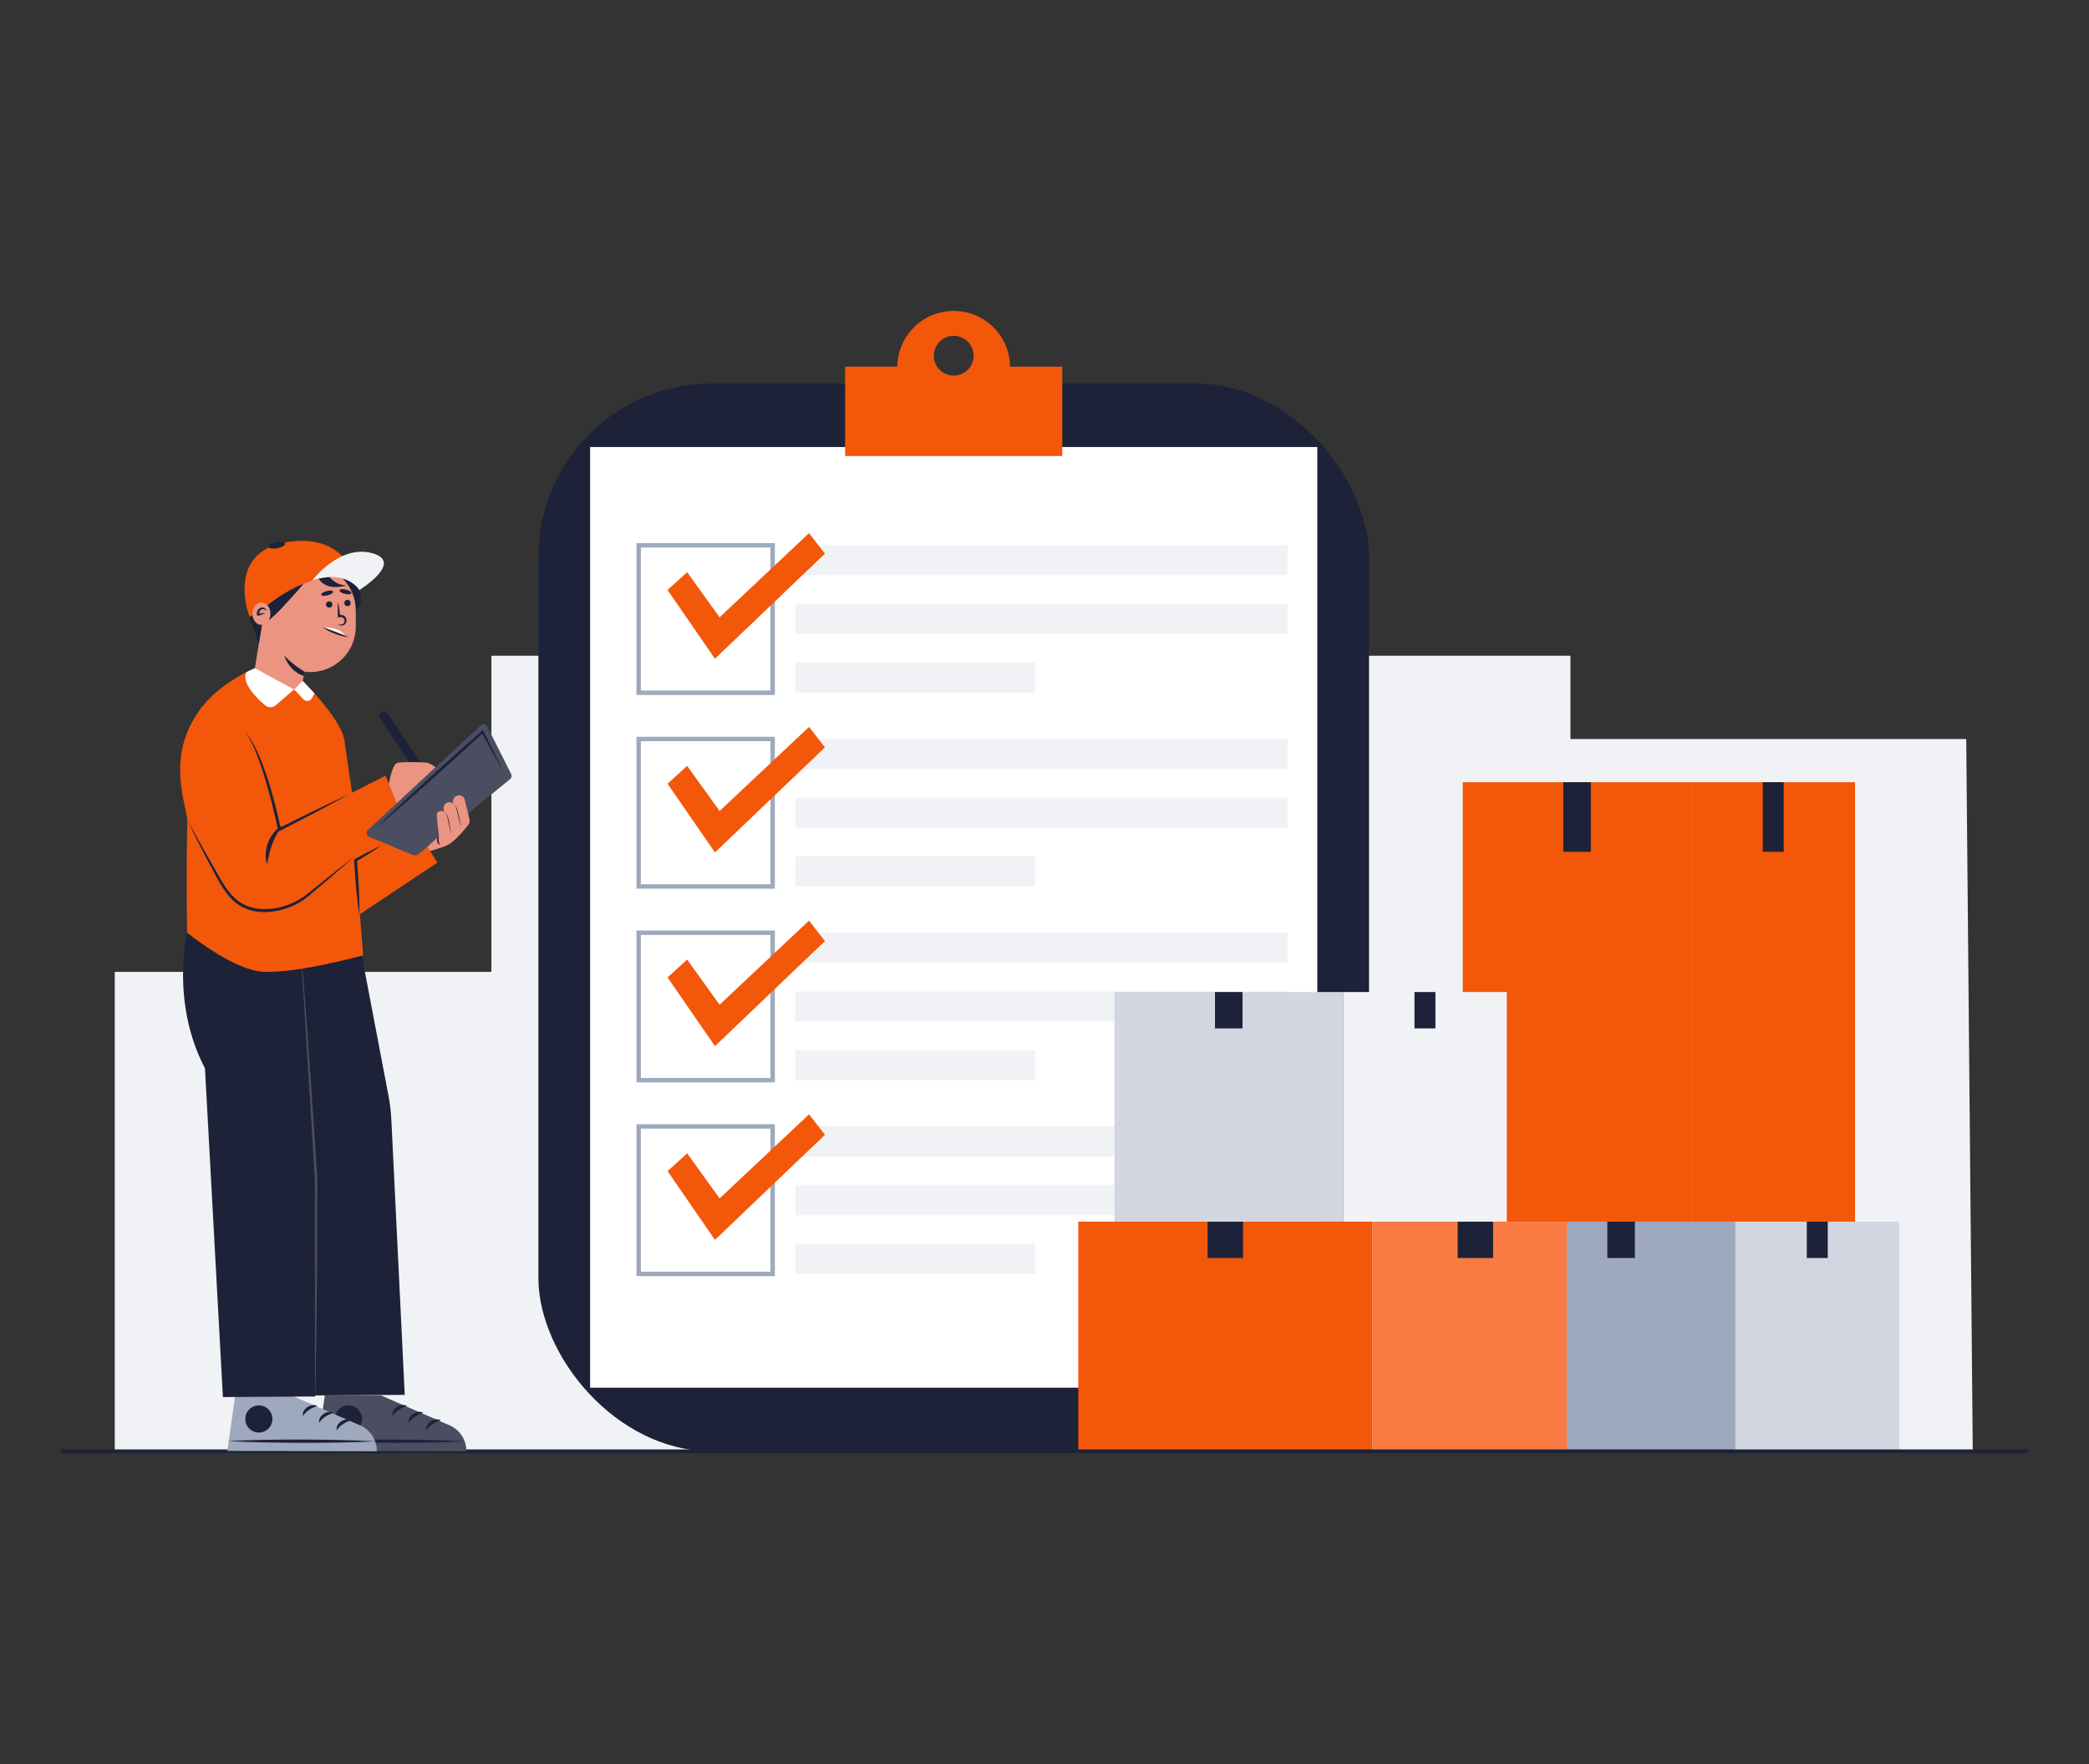 <?xml version="1.0" encoding="UTF-8"?>
<svg id="Layer_1" xmlns="http://www.w3.org/2000/svg" viewBox="0 0 752 635">
  <rect x="0" y="0" width="752" height="635" fill="#333333" stroke="none"/>
  <defs>
    <style>
      .cls-1 {
        fill: #fff;
      }

      .cls-2 {
        fill: #1d2238;
      }

      .cls-3 {
        fill: #f97b43;
      }

      .cls-4 {
        fill: #9ea9bd;
      }

      .cls-5 {
        fill: #4a4e60;
      }

      .cls-6 {
        fill: #eb9481;
      }

      .cls-7 {
        fill: #d2d6e1;
      }

      .cls-8 {
        fill: #f1f2f5;
      }

      .cls-9 {
        fill: #f3570a;
      }
    </style>
  </defs>
  <polygon class="cls-8" points="41.31 522.41 41.31 349.86 176.89 349.86 176.89 236.04 565.34 236.04 565.34 266.02 707.81 266.02 710.16 522.41 41.31 522.41"/>
  <g>
    <g>
      <rect class="cls-2" x="193.81" y="138.04" width="299.02" height="384.38" rx="62.42" ry="62.42"/>
      <rect class="cls-1" x="212.43" y="160.92" width="261.77" height="338.61"/>
      <path class="cls-9" d="M363.6,132c-.12-11.11-9.15-20.08-20.29-20.08s-20.17,8.97-20.29,20.08h-18.8v32.15h78.18v-32.15h-18.8ZM343.32,135.21c-3.95,0-7.16-3.2-7.16-7.16s3.2-7.16,7.16-7.16,7.16,3.2,7.16,7.16-3.2,7.16-7.16,7.16Z"/>
    </g>
    <g>
      <rect class="cls-8" x="286.32" y="196.28" width="177.19" height="10.82"/>
      <rect class="cls-8" x="286.32" y="217.42" width="177.19" height="10.82"/>
      <rect class="cls-8" x="286.32" y="238.55" width="86.35" height="10.82"/>
    </g>
    <path class="cls-4" d="M278.94,250.17h-49.83v-54.68h49.83v54.68ZM230.7,248.58h46.66v-51.5h-46.66v51.5Z"/>
    <polygon class="cls-9" points="247.36 205.96 259.04 222.21 291.24 191.92 296.96 199.31 257.37 237.13 240.31 212.38 247.36 205.96"/>
    <g>
      <rect class="cls-8" x="286.32" y="266.02" width="177.19" height="10.82"/>
      <rect class="cls-8" x="286.32" y="287.15" width="177.19" height="10.82"/>
      <rect class="cls-8" x="286.32" y="308.28" width="86.35" height="10.82"/>
    </g>
    <path class="cls-4" d="M278.94,319.9h-49.83v-54.68h49.83v54.68ZM230.7,318.31h46.66v-51.5h-46.66v51.5Z"/>
    <polygon class="cls-9" points="247.36 275.69 259.04 291.94 291.24 261.66 296.96 269.04 257.37 306.86 240.31 282.12 247.36 275.69"/>
    <g>
      <rect class="cls-8" x="286.32" y="335.75" width="177.19" height="10.82"/>
      <rect class="cls-8" x="286.32" y="356.88" width="177.19" height="10.82"/>
      <rect class="cls-8" x="286.32" y="378.02" width="86.35" height="10.82"/>
    </g>
    <path class="cls-4" d="M278.94,389.63h-49.83v-54.68h49.83v54.68ZM230.7,388.05h46.66v-51.5h-46.66v51.5Z"/>
    <polygon class="cls-9" points="247.36 345.43 259.04 361.67 291.24 331.39 296.96 338.77 257.37 376.59 240.31 351.85 247.36 345.43"/>
    <g>
      <rect class="cls-8" x="286.32" y="405.48" width="177.19" height="10.82"/>
      <rect class="cls-8" x="286.32" y="426.61" width="177.19" height="10.82"/>
      <rect class="cls-8" x="286.32" y="447.75" width="86.35" height="10.82"/>
    </g>
    <path class="cls-4" d="M278.94,459.37h-49.83v-54.68h49.83v54.68ZM230.7,457.78h46.66v-51.5h-46.66v51.5Z"/>
    <polygon class="cls-9" points="247.36 415.16 259.04 431.4 291.24 401.12 296.96 408.5 257.37 446.32 240.31 421.58 247.36 415.16"/>
  </g>
  <g>
    <g>
      <g>
        <rect class="cls-4" x="542.42" y="439.76" width="82.31" height="82.66"/>
        <rect class="cls-2" x="578.61" y="439.76" width="9.92" height="13.09"/>
      </g>
      <rect class="cls-7" x="624.73" y="439.76" width="58.93" height="82.66"/>
      <rect class="cls-2" x="650.42" y="439.76" width="7.54" height="13.09"/>
    </g>
    <g>
      <g>
        <rect class="cls-9" x="526.55" y="281.57" width="82.31" height="158.19"/>
        <rect class="cls-2" x="562.75" y="281.57" width="9.92" height="25.05"/>
      </g>
      <rect class="cls-9" x="608.86" y="281.57" width="58.93" height="158.19"/>
      <rect class="cls-2" x="634.56" y="281.57" width="7.54" height="25.05"/>
    </g>
    <g>
      <g>
        <rect class="cls-9" x="388.16" y="439.76" width="105.86" height="82.66"/>
        <rect class="cls-2" x="434.71" y="439.76" width="12.76" height="13.09"/>
      </g>
      <rect class="cls-3" x="494.02" y="439.76" width="70.05" height="82.66"/>
      <rect class="cls-2" x="524.73" y="439.76" width="12.76" height="13.09"/>
    </g>
    <g>
      <g>
        <rect class="cls-7" x="401.18" y="357.1" width="82.31" height="82.66"/>
        <rect class="cls-2" x="437.37" y="357.1" width="9.92" height="13.09"/>
      </g>
      <rect class="cls-8" x="483.48" y="357.1" width="58.93" height="82.66"/>
      <rect class="cls-2" x="509.18" y="357.1" width="7.54" height="13.09"/>
    </g>
  </g>
  <rect class="cls-2" x="21.99" y="521.75" width="708.02" height="1.32"/>
  <g>
    <path class="cls-2" d="M154.09,278.64l-2.73,1.83-14.55-21.76c-.5-.75-.3-1.77.45-2.28h0c.75-.5,1.77-.3,2.28.45l14.55,21.76Z"/>
    <g>
      <g>
        <path class="cls-6" d="M139.67,284.37s1.13-9.35,3.46-9.78c2.34-.43,9.26-.26,10.65,0,1.39.26,5.19,2.68,5.97,5.11l-14.8,14.37-5.28-9.7Z"/>
        <g>
          <path class="cls-2" d="M126.02,205.83s2.94,3.63,3.85,8.75c.36,2.04-.24,4.11-2.04,5.14h0s-10.04-13.89-10.04-13.89h8.23Z"/>
          <path class="cls-6" d="M111.73,203.37h0c-8.61,0-15.66,6.66-16.3,15.11l-.13-.02-3.54,22.06c-.78,4.86,2.53,9.42,7.38,10.2h0c4.86.78,8.58,2.16,10.2-7.38l.25-1.56c.7.09,1.41.14,2.13.14h0c9.03,0,16.35-7.32,16.35-16.35v-5.84c0-9.03-7.32-16.35-16.35-16.35Z"/>
          <path class="cls-2" d="M121.7,216.95c.13.43.23.86.31,1.28.05.21.07.43.11.64.03.21.07.43.09.64.05.43.1.86.12,1.28l.04.64v.64s-.71-.73-.71-.73c.27,0,.55-.02.82-.01.14,0,.25,0,.48.02.21.03.41.08.6.16.78.32,1.25,1.16,1.2,1.95-.03.39-.18.77-.41,1.07-.24.3-.57.5-.91.6-.17.05-.35.06-.52.06-.18-.01-.3-.04-.44-.07-.27-.06-.55-.13-.82-.21h-.01s-.03-.03-.03-.05c0-.02.02-.03.04-.03h.82c.14-.01.28-.01.4-.02.13-.02.26-.05.38-.1.49-.2.82-.71.81-1.23,0-.52-.33-1.02-.82-1.22-.12-.05-.25-.08-.37-.09-.13,0-.26,0-.4,0h-.82s-.08,0-.08,0v-.08c.01-1.71,0-3.43.04-5.14,0-.02.02-.04.04-.04.02,0,.03.01.04.03h0Z"/>
          <circle class="cls-2" cx="125.09" cy="217.07" r="1.14"/>
          <path class="cls-1" d="M124.14,228.55s-1.88-2.74-7.37-2.67l7.37,2.67Z"/>
          <path class="cls-2" d="M122.22,212.49c-.1.42.78,1,1.96,1.29,1.19.29,2.23.18,2.33-.25s-.78-1-1.96-1.29c-1.19-.29-2.23-.18-2.33.25Z"/>
          <circle class="cls-2" cx="118.51" cy="217.59" r="1.14"/>
          <path class="cls-2" d="M115.65,214.09c.11.42,1.16.52,2.34.21,1.18-.31,2.05-.89,1.94-1.32-.11-.42-1.16-.52-2.34-.21-1.18.31-2.05.89-1.94,1.32Z"/>
          <path class="cls-2" d="M125.25,229.32c-.83-.06-1.62-.23-2.4-.44-.39-.09-.77-.23-1.15-.34-.38-.13-.75-.26-1.13-.4-.37-.15-.74-.3-1.11-.46-.36-.17-.73-.32-1.09-.51-.72-.36-1.42-.76-2.08-1.26h0s-.02-.04,0-.05c0-.01.02-.02.04-.01l4.49,1.67,4.47,1.74s.03.03.02.04c0,.01-.02.02-.03.02h0Z"/>
          <path class="cls-9" d="M93.08,220.11s14.24-12.55,28.03-12.55c0,0,6.02-.27,8.25,4.84,0,0-2.65-20.83-25.67-17.32-23.02,3.51-13.84,27.02-13.84,27.02l3.24-1.99Z"/>
          <path class="cls-2" d="M109.3,210.13s-2.8,3.41-8.66,9.6c-1.45,1.53-3.96,3.65-3.96,3.65,0,0,.6-3.2-.48-5.54,0,0,6.55-5.28,13.1-7.7Z"/>
          <path class="cls-2" d="M118.35,207.26s1.8,3.26,6.4,3.49c0,0-7.34,2.41-10.21-2.69l3.81-.8Z"/>
          <polygon class="cls-2" points="94.26 225.32 93.17 231.72 89.84 222.1 95.43 218.48 94.26 225.32"/>
          <g>
            <ellipse class="cls-6" cx="94.1" cy="220.91" rx="3.26" ry="4.03"/>
            <path class="cls-2" d="M95.96,219.81c-.3-.24-.59-.43-.88-.5-.14-.04-.28-.07-.41-.06-.13,0-.25.01-.36.06-.43.15-.75.51-.93,1-.05.12-.08.25-.11.37,0,.07-.03.13-.03.2v.1s-.02.07-.02.07c0,.02,0,.02,0,.02,0-.01-.01-.01-.03-.05-.03-.06-.15-.14-.2-.13-.1,0,.05.04.19.02.29-.03.66-.11,1.03-.17.37-.04.79-.1,1.18.05h.01s.03.04.02.06c0,.02-.02.03-.04.03-.35.02-.69.15-1.02.28-.33.13-.66.28-1.02.39-.18.05-.37.1-.57.04-.1-.03-.2-.1-.25-.2-.05-.09-.07-.19-.08-.29-.02-.38.04-.75.18-1.09.13-.35.35-.67.63-.91.28-.25.64-.41,1.02-.44.38-.04.76.08,1.07.29.31.21.55.51.71.84,0,.02,0,.04-.02.05-.01,0-.03,0-.04,0h-.01Z"/>
          </g>
          <path class="cls-8" d="M112.33,209.03s9.77-13.09,21.58-9.93c11.81,3.16-4.55,13.29-4.55,13.29,0,0-4.55-7.67-17.02-3.37Z"/>
          <path class="cls-2" d="M102.64,195.71c.11.58-1.12,1.3-2.75,1.61-1.63.31-3.04.1-3.15-.47-.11-.58,1.12-1.3,2.75-1.61,1.63-.31,3.04-.1,3.15.47Z"/>
          <path class="cls-2" d="M109.6,241.77s-3.53-1.91-7.28-5.74c0,0,1.57,5.46,7.03,7.3l.25-1.56Z"/>
        </g>
        <g>
          <path class="cls-5" d="M137.14,502.31l24.75,10.79c3.69,1.61,6.05,5.29,5.98,9.31h0l-53.8-.12,2.86-20.03,20.22.04Z"/>
          <path class="cls-2" d="M114.07,518.73c4.43.26,8.86.39,13.3.49,2.22.06,4.43.08,6.65.11l6.65.05,6.65-.02c2.22-.03,4.43-.03,6.65-.08,4.43-.08,8.86-.2,13.3-.44-4.43-.26-8.86-.4-13.3-.49-2.22-.06-4.43-.08-6.65-.11l-6.65-.05-6.65.02c-2.22.03-4.43.03-6.65.09-4.43.08-8.86.2-13.3.43Z"/>
          <circle class="cls-2" cx="125.43" cy="510.78" r="4.89"/>
          <g>
            <path class="cls-2" d="M158.55,511.15c-.63-.26-1.25-.26-1.83-.17-.58.1-1.13.32-1.63.65-.5.32-.93.76-1.25,1.28-.31.52-.51,1.16-.42,1.82l.1.06c.16-.21.29-.44.47-.63.09-.1.16-.21.25-.3l.27-.28c.38-.36.79-.69,1.23-.96.43-.29.89-.55,1.37-.77.24-.11.48-.22.72-.31.24-.1.49-.19.74-.27l-.03-.12Z"/>
            <path class="cls-2" d="M152.24,508.46c-.63-.26-1.25-.26-1.83-.17-.58.1-1.13.32-1.63.65-.5.32-.93.76-1.25,1.28-.31.52-.51,1.16-.42,1.82l.1.06c.16-.21.29-.44.47-.63.09-.1.16-.21.25-.3l.27-.28c.38-.36.79-.69,1.23-.96.43-.29.89-.55,1.37-.77.24-.11.48-.22.72-.31.24-.1.49-.19.74-.27l-.03-.12Z"/>
            <path class="cls-2" d="M146.39,506.01c-.63-.26-1.25-.26-1.83-.17-.58.1-1.13.32-1.63.65-.5.32-.93.76-1.25,1.28-.31.52-.51,1.16-.42,1.82l.1.06c.16-.21.29-.44.47-.63.09-.1.16-.21.25-.3l.27-.28c.38-.36.79-.69,1.23-.96.43-.29.89-.55,1.37-.77.24-.11.48-.22.72-.31.24-.1.49-.19.74-.27l-.03-.12Z"/>
          </g>
        </g>
        <g>
          <path class="cls-4" d="M104.9,502.31l24.75,10.79c3.69,1.61,6.05,5.29,5.98,9.31h0l-53.8-.12,2.86-20.03,20.22.04Z"/>
          <path class="cls-2" d="M81.82,518.73c4.43.26,8.86.39,13.3.49,2.22.06,4.43.08,6.65.11l6.65.05,6.65-.02c2.22-.03,4.43-.03,6.65-.08,4.43-.08,8.86-.2,13.3-.44-4.43-.26-8.86-.4-13.3-.49-2.22-.06-4.43-.08-6.65-.11l-6.65-.05-6.65.02c-2.22.03-4.43.03-6.65.09-4.43.08-8.86.2-13.3.43Z"/>
          <circle class="cls-2" cx="93.18" cy="510.78" r="4.89" transform="translate(-333.88 215.5) rotate(-45)"/>
          <g>
            <path class="cls-2" d="M126.3,511.15c-.63-.26-1.25-.26-1.83-.17-.58.1-1.13.32-1.63.65-.5.32-.93.76-1.25,1.28-.31.52-.51,1.16-.42,1.82l.1.06c.16-.21.29-.44.47-.63.09-.1.16-.21.25-.3l.27-.28c.38-.36.79-.69,1.23-.96.43-.29.89-.55,1.37-.77.24-.11.48-.22.72-.31.24-.1.49-.19.74-.27l-.03-.12Z"/>
            <path class="cls-2" d="M119.99,508.46c-.63-.26-1.25-.26-1.83-.17-.58.1-1.13.32-1.63.65-.5.32-.93.76-1.25,1.28-.31.52-.51,1.16-.42,1.82l.1.06c.16-.21.29-.44.47-.63.09-.1.16-.21.25-.3l.27-.28c.38-.36.79-.69,1.23-.96.43-.29.89-.55,1.37-.77.24-.11.48-.22.72-.31.24-.1.49-.19.74-.27l-.03-.12Z"/>
            <path class="cls-2" d="M114.14,506.01c-.63-.26-1.25-.26-1.83-.17-.58.1-1.13.32-1.63.65-.5.32-.93.76-1.25,1.28-.31.52-.51,1.16-.42,1.82l.1.06c.16-.21.29-.44.47-.63.09-.1.16-.21.25-.3l.27-.28c.38-.36.79-.69,1.23-.96.43-.29.89-.55,1.37-.77.24-.11.48-.22.72-.31.24-.1.49-.19.74-.27l-.03-.12Z"/>
          </g>
        </g>
        <g>
          <path class="cls-2" d="M145.7,502.11l-4.83-99.22c-.14-2.79-.47-5.56-.99-8.3l-10.27-53.93-62.23-4.87s-6.11,24.86,6.41,48.79l6.45,118.32,33.21-.21v-.37s32.25-.21,32.25-.21Z"/>
          <path class="cls-5" d="M108.46,343.9l.42,4.95.4,4.95.79,9.91,1.45,19.82.36,4.96.33,4.96.65,9.92,1.3,19.83.07,1.24c.02.41,0,.83,0,1.24v2.48s-.03,4.97-.03,4.97l-.03,9.94-.03,9.94-.02,4.97-.05,4.97-.21,19.87-.17,9.94-.09,4.97-.11,4.97h-.09l-.02-39.73v-19.87s-.02-9.93-.02-9.93v-4.97s0-2.48,0-2.48c0-.41.01-.83-.01-1.24l-.08-1.24-4.9-79.31h.09Z"/>
        </g>
        <path class="cls-9" d="M157.47,310.52l-8.53-13.27-19.7,5.33-5.16-35.31c-.05-.38-.1-.7-.14-.95-1.29-7.77-15.03-21.28-15.03-21.28l-3.03,3.12-14.12-7.65s-11.74,4.72-18.95,13.87c-7.21,9.15-5.43,81.4-5.43,81.4,0,0,14.58,11.82,25.13,13.76,10.55,1.94,38.23-5.64,38.23-5.64,0,0-.48-6.06-1.19-14.81l27.91-18.57Z"/>
        <path class="cls-1" d="M105.89,248.17l-6.65,5.71c-1.08.93-2.69.94-3.78.02-3.07-2.6-8.52-7.95-6.81-11.92l3.11-1.46,14.12,7.65Z"/>
        <path class="cls-1" d="M105.89,248.17l3.29,3.54c.89.96,2.46.77,3.1-.37l.96-1.72-4.32-4.57-3.03,3.12Z"/>
        <g>
          <path class="cls-9" d="M88.32,263.47l12.28,35.1,38.19-19.34,6.04,14.82-33.99,28.13c-3.23,2.67-7.2,4.29-11.38,4.64h0c-7.09.59-13.98-2.52-18.21-8.24-5.75-7.77-13.04-18.41-13.78-23.39-1.24-8.35-7.54-24.26,5.33-40.8l15.51,9.08Z"/>
          <path class="cls-2" d="M125.92,285.77c-2.07,1.15-4.15,2.28-6.23,3.4-2.08,1.12-4.17,2.23-6.26,3.33-2.1,1.09-4.19,2.2-6.29,3.28-2.1,1.08-4.2,2.18-6.31,3.25l-.6.3-.14-.66c-.32-1.52-.66-3.04-1.02-4.55-.36-1.51-.72-3.03-1.1-4.53-.77-3.01-1.57-6.02-2.47-8.99-.89-2.98-1.86-5.93-2.98-8.83-.57-1.45-1.17-2.88-1.85-4.27-.68-1.4-1.43-2.76-2.35-4.02,1.02,1.18,1.87,2.51,2.65,3.87.76,1.37,1.46,2.77,2.09,4.21,1.27,2.86,2.33,5.81,3.31,8.78.96,2.98,1.84,5.98,2.61,9.01.79,3.03,1.5,6.06,2.12,9.14l-.74-.36c2.11-1.07,4.23-2.11,6.35-3.16,2.12-1.05,4.25-2.08,6.37-3.12,2.13-1.03,4.26-2.06,6.4-3.07,2.14-1.02,4.28-2.02,6.43-3Z"/>
          <path class="cls-2" d="M67.48,295.19l1.27,2.3,1.26,2.31c.84,1.54,1.69,3.08,2.54,4.61.85,1.53,1.7,3.06,2.58,4.58l1.31,2.28c.44.76.87,1.53,1.3,2.29,1.72,3.05,3.4,6.13,5.72,8.67.59.62,1.19,1.23,1.85,1.76.32.28.67.51,1.01.76.36.22.71.46,1.09.65,1.48.81,3.12,1.33,4.8,1.61,3.37.56,6.87.16,10.15-.86,1.64-.51,3.24-1.18,4.75-2,.75-.42,1.49-.87,2.2-1.35.71-.49,1.37-1.03,2.06-1.58,2.73-2.21,5.46-4.4,8.21-6.59l4.13-3.26,2.07-1.63,2.08-1.62-1.98,1.74-1.99,1.72-3.98,3.45c-2.66,2.28-5.33,4.56-8.01,6.83-.66.56-1.35,1.15-2.07,1.67-.73.52-1.48,1-2.26,1.44-1.56.88-3.2,1.59-4.9,2.15-1.7.55-3.46.92-5.25,1.1-1.78.17-3.6.15-5.38-.15-1.78-.3-3.53-.87-5.12-1.75-.4-.21-.78-.46-1.17-.71-.37-.27-.74-.52-1.09-.82-.71-.57-1.34-1.21-1.95-1.88-1.19-1.35-2.21-2.82-3.13-4.33-.92-1.51-1.75-3.07-2.57-4.62-.41-.78-.82-1.55-1.24-2.31-.42-.77-.84-1.54-1.25-2.32-.82-1.55-1.63-3.11-2.43-4.67-.79-1.57-1.56-3.14-2.33-4.72l-1.15-2.37-1.13-2.38Z"/>
          <path class="cls-2" d="M96.14,311.24c-.09-.32-.17-.64-.24-.97-.07-.33-.15-.65-.17-.98-.05-.66-.11-1.33-.05-2,.05-1.34.36-2.67.82-3.94.46-1.27,1.15-2.45,1.98-3.51.84-1.05,1.83-1.99,3.02-2.6-.75,1.1-1.4,2.18-1.98,3.28-.58,1.1-1.11,2.22-1.53,3.38-.42,1.16-.81,2.33-1.08,3.55-.18.61-.26,1.23-.4,1.85-.13.63-.2,1.27-.37,1.92Z"/>
        </g>
        <path class="cls-5" d="M148.61,307.77l-15.77-6.59c-.98-.41-1.21-1.7-.43-2.42l40.67-37.67c.71-.66,1.86-.45,2.3.41l8.61,17.08c.33.65.16,1.44-.4,1.9l-32.95,26.99c-.57.47-1.35.58-2.03.3Z"/>
        <path class="cls-2" d="M129.35,329.23c-.26-1.62-.47-3.24-.65-4.87-.1-.81-.19-1.62-.27-2.44-.09-.81-.17-1.63-.24-2.44-.16-1.63-.28-3.26-.4-4.88-.07-.81-.11-1.63-.16-2.44-.05-.82-.11-1.63-.15-2.45v-.32s.25-.14.25-.14c.8-.43,1.59-.88,2.4-1.31.81-.42,1.61-.86,2.42-1.27.81-.42,1.62-.84,2.44-1.24.82-.41,1.64-.8,2.47-1.19-.75.52-1.51,1.03-2.27,1.53-.76.5-1.53.99-2.3,1.48-.77.49-1.55.96-2.32,1.44-.77.48-1.56.94-2.34,1.41l.25-.46c.08.81.13,1.63.2,2.44.06.81.13,1.63.18,2.44.11,1.63.21,3.26.29,4.89.05.82.08,1.63.11,2.45.03.82.06,1.63.08,2.45.04,1.63.07,3.27.04,4.91Z"/>
        <g>
          <path class="cls-6" d="M169.02,294.99c-.06-.4-.18-.81-.27-1.2-.2-.82-.4-1.63-.6-2.45-.28-1.14-.55-2.27-.83-3.41-.28-1.16-1.45-1.87-2.6-1.59-1.16.28-1.87,1.45-1.59,2.6l.08.33c-.51-.43-1.21-.62-1.9-.45-1.16.28-1.87,1.45-1.59,2.6.09.36.17.72.26,1.08-.05-.11-.15-.2-.25-.27-.7-.47-1.85-.36-2.32.4-.28.45-.19.98-.15,1.48.17,2.29.5,4.58.75,6.86l-4.19,3.9.96,1.5c.87-.3,1.67-.47,2.53-.77,1.15-.4,2.33-.72,3.45-1.21.89-.4,1.65-.96,2.39-1.59,1.42-1.21,2.69-2.59,3.89-4,.55-.65,1.1-1.31,1.62-1.99.42-.56.45-1.18.36-1.81Z"/>
          <path class="cls-2" d="M158.02,300.96s-.47,1.81.42,3.14c0,0-1.56-.36-1.01-2.58l.6-.56Z"/>
          <path class="cls-2" d="M163.21,289.27c.6.47,1.06,1.13,1.29,1.87.23.73.42,1.46.6,2.19.18.74.35,1.47.51,2.21l.23,1.11c.07.37.14.74.2,1.12-.12-.36-.22-.73-.32-1.09l-.3-1.1c-.2-.73-.38-1.46-.57-2.2l-.54-2.2c-.09-.36-.23-.7-.42-1.03-.18-.32-.41-.63-.68-.9Z"/>
          <path class="cls-2" d="M159.98,292.5c.56.36,1.08.88,1.27,1.56.19.65.33,1.31.47,1.97.13.66.26,1.32.37,1.98l.16,1c.04.33.09.67.13,1-.09-.32-.17-.65-.25-.98l-.23-.98c-.15-.65-.29-1.31-.43-1.97-.13-.66-.27-1.32-.41-1.97-.07-.32-.21-.61-.4-.88-.19-.27-.42-.52-.67-.74Z"/>
        </g>
      </g>
      <path class="cls-2" d="M134.76,298.57c1.56-1.53,3.15-3.03,4.73-4.54,1.58-1.51,3.18-3,4.77-4.5l4.8-4.46,4.83-4.43c3.23-2.94,6.47-5.88,9.73-8.79l2.44-2.19,2.45-2.17c1.63-1.45,3.27-2.9,4.92-4.33l.4-.35.23.46,1.86,3.7,1.85,3.71,1.82,3.72c.61,1.24,1.21,2.48,1.8,3.73-.69-1.2-1.37-2.4-2.04-3.61l-2.02-3.62-2-3.63-1.98-3.64.63.11c-1.6,1.49-3.21,2.97-4.82,4.44l-2.42,2.22-2.43,2.2c-3.23,2.94-6.49,5.85-9.75,8.77l-4.91,4.35-4.93,4.32c-1.65,1.43-3.3,2.87-4.97,4.28-1.66,1.42-3.32,2.84-5,4.24Z"/>
    </g>
  </g>
</svg>